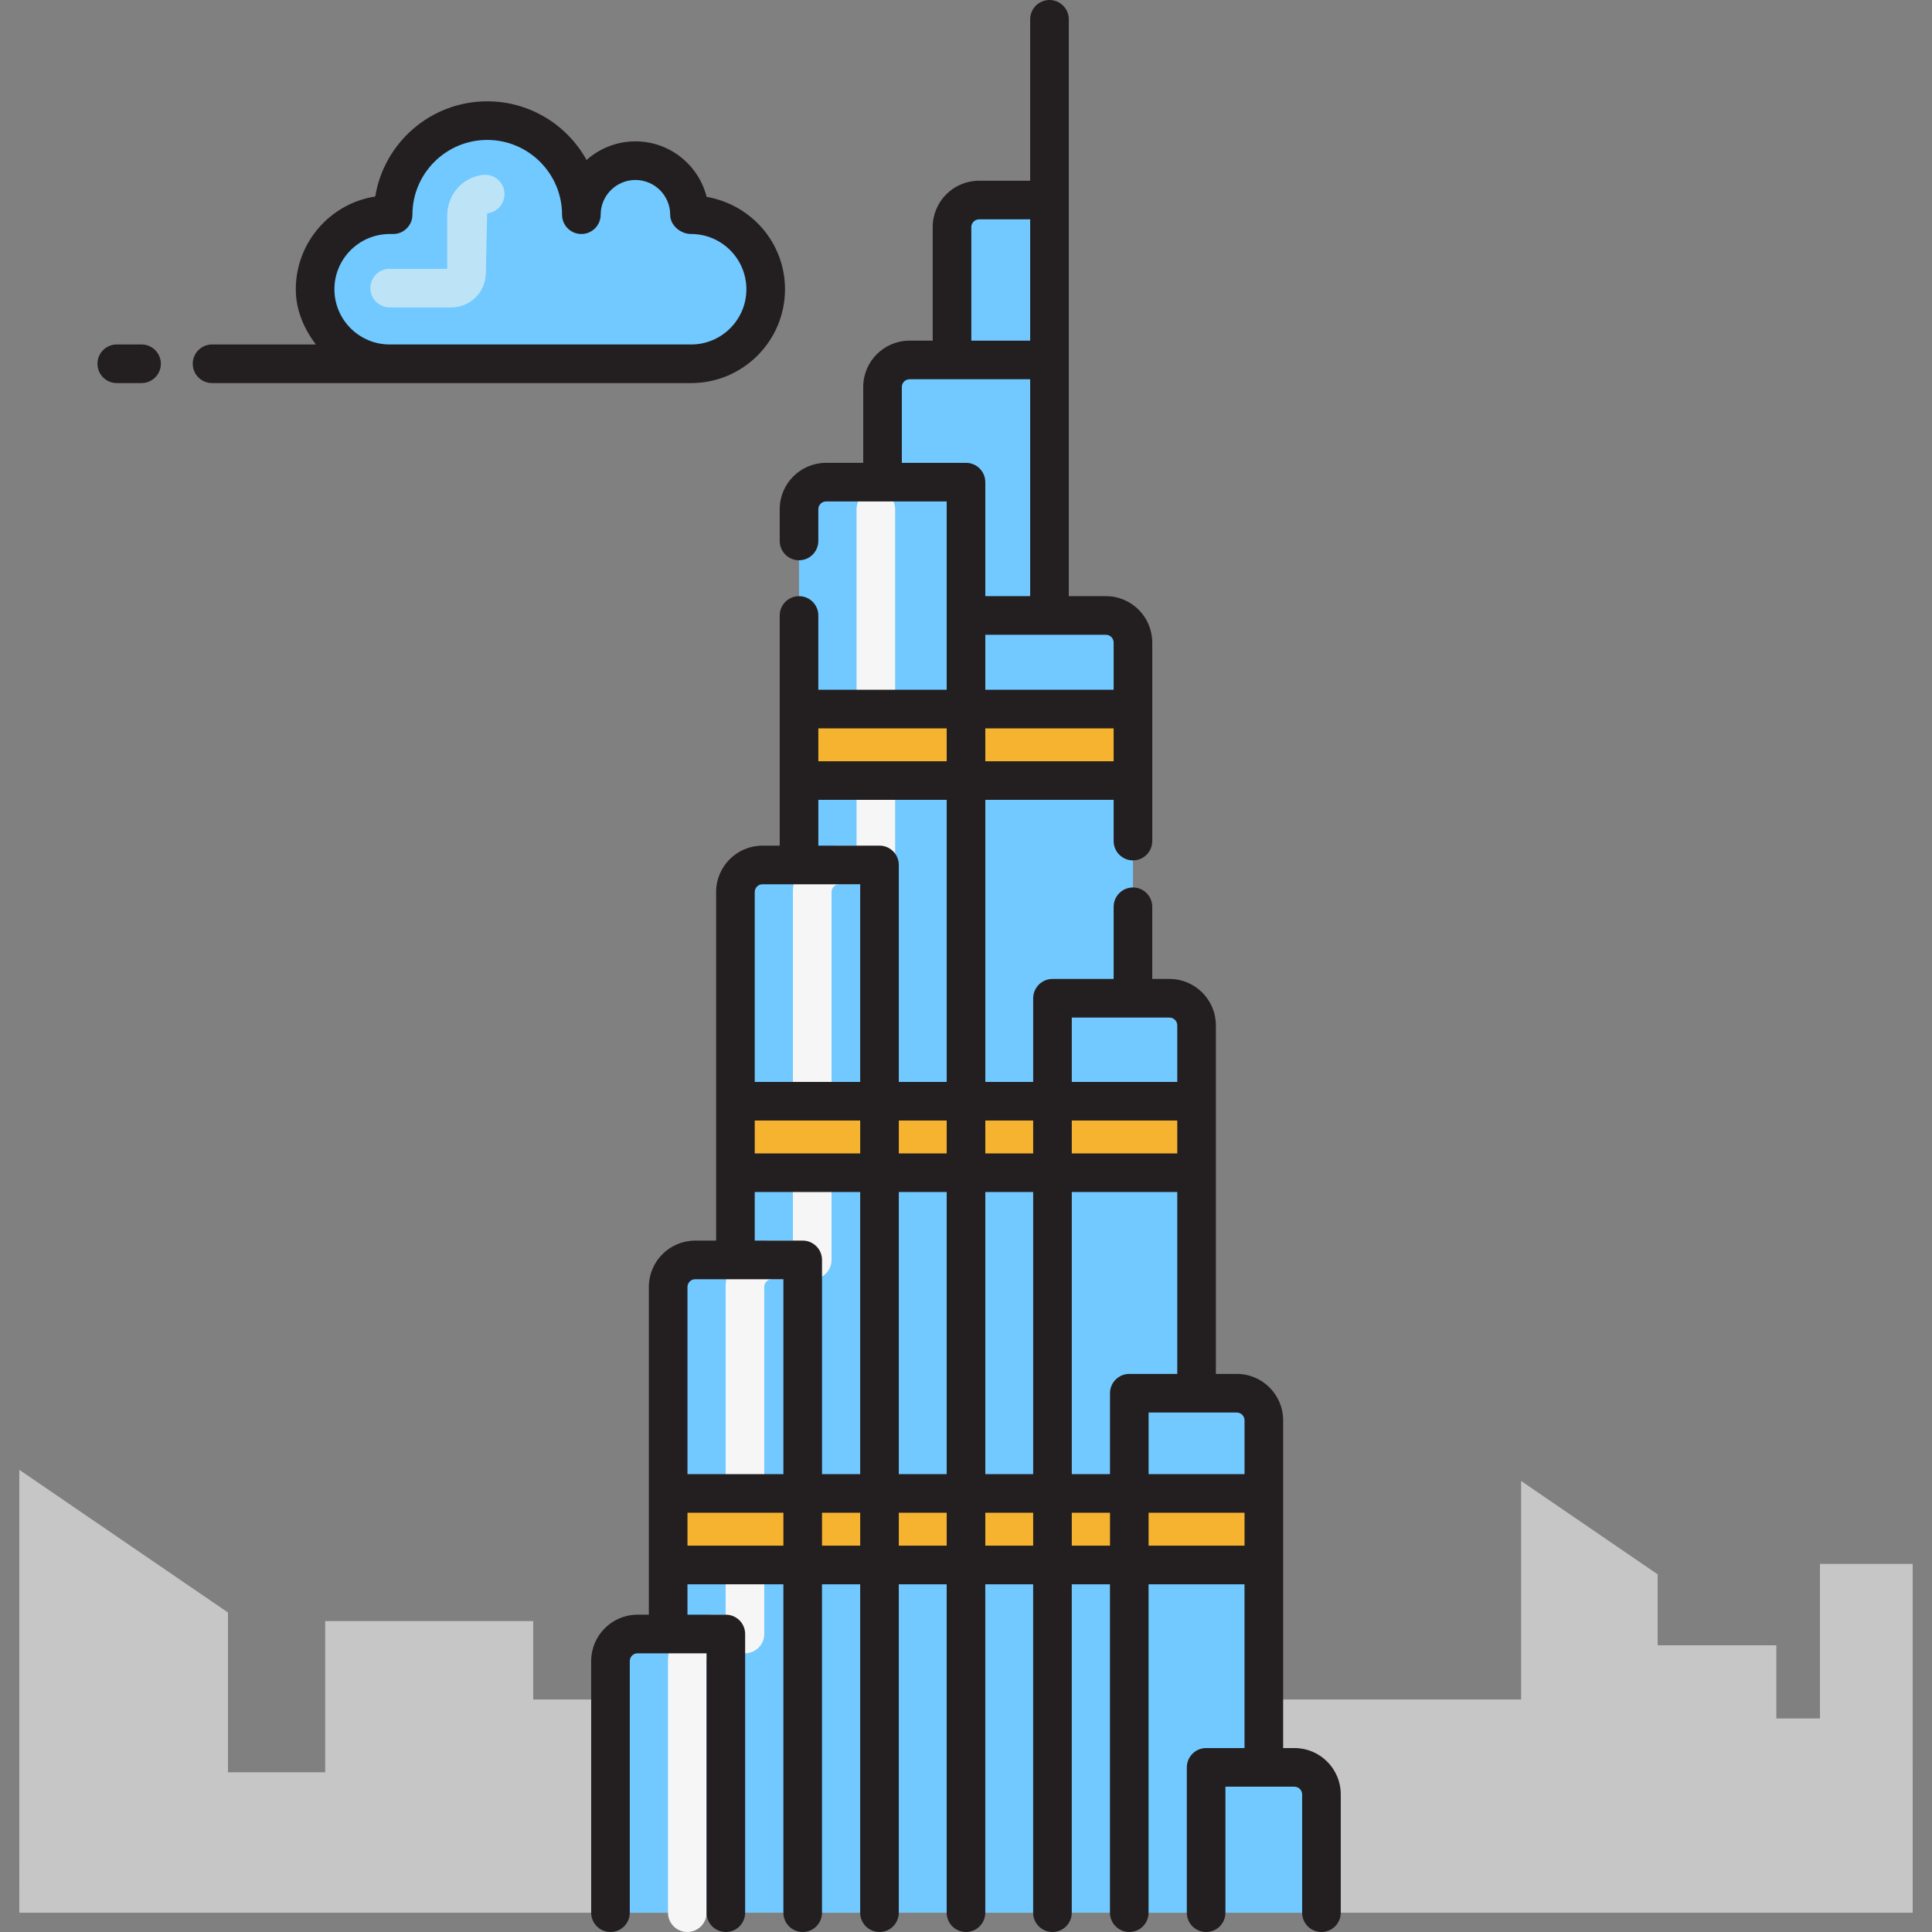 <?xml version="1.0" encoding="iso-8859-1"?>
<!-- Generator: Adobe Illustrator 19.0.0, SVG Export Plug-In . SVG Version: 6.00 Build 0)  -->
<svg version="1.1" id="Capa_1" xmlns="http://www.w3.org/2000/svg" xmlns:xlink="http://www.w3.org/1999/xlink" x="0px" y="0px"
	 viewBox="0 0 511.987 511.987" style="enable-background:new 0 0 511.987 511.987;" xml:space="preserve">
<rect x="0" y="0" width="511.987" height="511.987" fill="#808080" stroke="none"/>
<polygon style="fill:#C6C6C6;" points="482.297,414.435 482.297,455.399 470.741,455.399 470.739,436.013 439.288,436.013 
	439.288,417.209 403.103,392.465 403.102,450.375 141.305,450.375 141.305,429.585 86.174,429.585 86.174,469.666 60.41,469.666 
	60.41,427.315 5.115,389.505 5.115,494.556 5.117,494.556 5.115,506.875 506.867,506.875 506.871,469.67 506.872,469.67 
	506.872,414.435 "/>
<path style="fill:#71C9FF;" d="M103.263,56.904c-10.912,0-19.76,8.844-19.76,19.754c0,10.909,8.847,19.752,19.76,19.752h79.894
	c10.914,0,19.76-8.844,19.76-19.752c0-10.91-8.846-19.754-19.76-19.754h-0.435c0-7.911-6.415-14.324-14.328-14.324
	c-7.914,0-14.33,6.413-14.33,14.324c0-13.771-11.168-24.934-24.942-24.934c-13.776,0-24.942,11.164-24.942,24.934H103.263z"/>
<path style="fill:#BDE4F6;" d="M119.61,81.467h-16.344c-2.83,0-5.117-2.296-5.117-5.117c0-2.82,2.287-5.115,5.117-5.115h15.249
	V57.149c0-5.604,4.104-10.251,9.546-10.81c2.839-0.254,5.334,1.789,5.604,4.573c0.291,2.821-1.762,5.334-4.573,5.623l-0.344,15.785
	C128.75,77.363,124.654,81.467,119.61,81.467z"/>
<g>
	<path style="fill:#71C9FF;" d="M192.351,506.875h-30.566v-66.688c0-3.958,3.21-7.169,7.168-7.169h23.397v73.857H192.351z"/>
	<path style="fill:#71C9FF;" d="M211.748,229.216v-94.28c0-3.958,3.21-7.167,7.168-7.167h37.077v379.104H233.07V229.216H211.748z"/>
	<path style="fill:#71C9FF;" d="M300.238,264.55v-94.278c0-3.958-3.208-7.169-7.167-7.169h-37.077v343.771h22.922V264.55H300.238z"
		/>
	<path style="fill:#71C9FF;" d="M194.893,333.876v-97.493c0-3.958,3.21-7.167,7.168-7.167h31.009v277.659h-20.35V333.876H194.893z"
		/>
	<path style="fill:#71C9FF;" d="M317.093,369.21v-97.492c0-3.958-3.208-7.169-7.168-7.169h-31.009v242.324h20.352V369.21H317.093z"
		/>
	<path style="fill:#71C9FF;" d="M177.068,433.018v-91.975c0-3.958,3.208-7.167,7.168-7.167h28.484v172.998h-20.368v-73.857h-15.283
		V433.018z"/>
	<path style="fill:#71C9FF;" d="M334.919,468.353v-91.975c0-3.958-3.21-7.169-7.168-7.169h-28.484v137.665h20.368v-38.522h15.283
		V468.353z"/>
</g>
<path style="fill:#F6F6F6;" d="M182.139,511.985c-2.829,0-5.117-2.296-5.117-5.115v-66.679c0-6.78,5.506-12.295,12.286-12.295h2.992
	V341.04c0-6.78,5.506-12.277,12.286-12.277h5.541v-92.387c0-6.78,5.506-12.277,12.286-12.277h4.574v-89.17
	c0-2.82,2.287-5.117,5.115-5.117c2.83,0,5.117,2.298,5.117,5.117v94.287c0,2.82-2.287,5.117-5.117,5.117h-9.69
	c-1.129,0-2.051,0.922-2.051,2.042v97.504c0,2.82-2.289,5.117-5.117,5.117h-10.659c-1.129,0-2.051,0.922-2.051,2.042v91.973
	c0,2.82-2.289,5.117-5.117,5.117h-8.109c-1.129,0-2.051,0.922-2.051,2.06v66.679C187.256,509.689,184.968,511.985,182.139,511.985z"
	/>
<g>
	<rect x="177.069" y="395.774" style="fill:#F6B330;" width="157.85" height="18.943"/>
	<rect x="194.897" y="291.838" style="fill:#F6B330;" width="122.194" height="18.945"/>
	<rect x="211.752" y="187.902" style="fill:#F6B330;" width="88.494" height="18.945"/>
</g>
<g>
	<path style="fill:#71C9FF;" d="M319.637,506.875h30.564V475.52c0-3.958-3.208-7.167-7.167-7.167h-23.397V506.875z"/>
	<path style="fill:#71C9FF;" d="M233.871,127.771v-25.223c0-3.958,3.208-7.167,7.167-7.167h37.077v67.723h-22.121v-35.333
		C255.994,127.771,233.871,127.771,233.871,127.771z"/>
	<path style="fill:#71C9FF;" d="M278.115,95.38V53.011h-18.658c-3.96,0-7.168,3.208-7.168,7.167V95.38H278.115z"/>
</g>
<path style="fill:#231F20;" d="M208.029,76.658c0-12.22-8.84-22.4-20.772-24.497c-2.117-8.425-9.773-14.698-18.858-14.698
	c-4.97,0-9.509,1.861-12.954,4.936c-5.124-9.257-15.006-15.549-26.325-15.549c-14.933,0-27.354,10.938-29.678,25.221
	c-11.906,1.844-21.053,12.169-21.053,24.588c0,5.578,2.192,10.476,5.307,14.628H56.196c-2.83,0-5.117,2.296-5.117,5.117
	c0,2.82,2.287,5.115,5.117,5.115h47.071h8.226h71.669C196.874,101.518,208.029,90.364,208.029,76.658z M103.267,91.286
	c-8.074,0-14.646-6.563-14.646-14.628c0-8.081,6.572-14.644,14.646-14.644h0.912c2.829,0,5.115-2.296,5.115-5.115
	c0-10.921,8.895-19.815,19.825-19.815c10.93,0,19.825,8.894,19.825,19.815c0,2.82,2.289,5.115,5.117,5.115s5.117-2.296,5.117-5.115
	c0-5.08,4.14-9.203,9.22-9.203c5.071,0,9.203,4.123,9.203,9.203c0,2.82,2.731,5.115,5.559,5.115c8.072,0,14.635,6.563,14.635,14.644
	c0,8.065-6.563,14.628-14.635,14.628h-71.669C111.491,91.286,103.267,91.286,103.267,91.286z M42.627,96.402
	c0,2.82-2.289,5.115-5.117,5.115h-6.572c-2.829,0-5.115-2.296-5.115-5.115c0-2.821,2.287-5.117,5.115-5.117h6.572
	C40.339,91.286,42.627,93.581,42.627,96.402z M343.03,463.241h-2.992v-48.526v-18.947v-19.382c0-6.78-5.504-12.295-12.286-12.295
	h-5.541v-53.316v-18.949v-20.104c0-6.78-5.504-12.295-12.284-12.295h-4.575v-19.128c0-2.82-2.289-5.117-5.117-5.117
	c-2.829,0-5.117,2.298-5.117,5.117v19.128h-16.207c-2.83,0-5.117,2.296-5.117,5.117v22.167h-12.683v-74.744h34.008v10.921
	c0,2.82,2.289,5.117,5.117,5.117c2.829,0,5.117-2.298,5.117-5.117V206.85v-18.949v-17.627c0-6.78-5.506-12.295-12.286-12.295h-9.835
	V95.39V53.01V5.117c0-2.821-2.289-5.117-5.117-5.117s-5.117,2.296-5.117,5.117v42.776h-13.541c-6.78,0-12.286,5.497-12.286,12.277
	v30.104h-6.137c-6.773,0-12.277,5.497-12.277,12.277v20.104h-9.846c-6.78,0-12.284,5.497-12.284,12.277v8.425
	c0,2.82,2.287,5.117,5.115,5.117c2.83,0,5.117-2.298,5.117-5.117v-8.425c0-1.12,0.922-2.042,2.051-2.042h14.961h17.005V163.1v19.689
	h-34.017V163.1c0-2.82-2.287-5.117-5.117-5.117c-2.829,0-5.115,2.298-5.115,5.117v24.804v18.949V224.1h-4.565
	c-6.78,0-12.286,5.497-12.286,12.277v55.451v18.949v17.988h-5.541c-6.78,0-12.286,5.497-12.286,12.277v54.729v18.947v13.18h-3.001
	c-6.78,0-12.286,5.515-12.286,12.295v66.679c0,2.82,2.289,5.115,5.117,5.115c2.829,0,5.117-2.296,5.117-5.115v-66.679
	c0-1.139,0.922-2.06,2.051-2.06h8.118h10.169v68.74c0,2.82,2.287,5.115,5.117,5.115c2.829,0,5.115-2.296,5.115-5.115v-73.857
	c0-2.82-2.287-5.117-5.115-5.117h-10.169v-8.063h25.419v87.037c0,2.82,2.287,5.115,5.117,5.115c2.829,0,5.115-2.296,5.115-5.115
	v-87.037h10.116v87.037c0,2.82,2.289,5.115,5.117,5.115c2.828,0,5.117-2.296,5.117-5.115v-87.037h12.691v87.037
	c0,2.82,2.287,5.115,5.117,5.115c2.829,0,5.115-2.296,5.115-5.115v-87.037h12.683v87.037c0,2.82,2.287,5.115,5.117,5.115
	c2.829,0,5.115-2.296,5.115-5.115v-87.037h10.125v87.037c0,2.82,2.287,5.115,5.117,5.115c2.829,0,5.115-2.296,5.115-5.115v-87.037
	h25.421v43.409h-10.169c-2.83,0-5.117,2.296-5.117,5.117v38.511c0,2.82,2.287,5.115,5.117,5.115c2.829,0,5.115-2.296,5.115-5.115
	v-33.395h10.171h8.107c1.132,0,2.053,0.922,2.053,2.044v31.351c0,2.82,2.287,5.115,5.115,5.115c2.83,0,5.117-2.296,5.117-5.115
	v-31.351C355.316,468.738,349.812,463.241,343.03,463.241z M329.806,376.387v14.265h-25.421v-16.326h12.712h10.657
	C328.883,374.325,329.806,375.248,329.806,376.387z M299.269,364.091c-2.83,0-5.117,2.298-5.117,5.117v21.443h-10.125v-74.76h27.952
	v48.201H299.269z M200.01,296.944h27.943v8.714H200.01V296.944z M238.188,296.944h12.691v8.714h-12.691V296.944z M250.878,315.891
	v74.76h-12.691v-74.76H250.878z M261.111,315.891h12.683v74.76h-12.683V315.891z M311.979,305.658h-27.952v-8.714h27.952V305.658z
	 M284.027,269.662h16.209h9.692c1.129,0,2.051,0.922,2.051,2.06v14.988h-27.952V269.662z M273.794,296.944v8.714h-12.683v-8.714
	H273.794z M261.111,201.735v-8.714h34.008v8.714H261.111z M257.404,60.169c0-1.12,0.922-2.042,2.053-2.042h13.541v32.145h-15.594
	L257.404,60.169L257.404,60.169z M238.99,122.654V102.55c0-1.122,0.922-2.044,2.044-2.044h11.255h20.709v57.476h-11.888v-30.211
	c0-2.821-2.287-5.117-5.115-5.117H238.99z M261.111,168.216h17.005h14.951c1.129,0,2.051,0.922,2.051,2.06v12.511H261.11v-14.572
	H261.111z M250.878,193.02v8.714h-34.017v-8.714H250.878z M216.862,211.967h34.017v74.744h-12.691v-57.495
	c0-2.821-2.289-5.117-5.117-5.117h-16.209V211.967z M202.063,234.334h9.681h16.209v52.378H200.01v-50.335
	C200.01,235.256,200.932,234.334,202.063,234.334z M200.01,315.891h27.943v74.76h-10.116V333.88c0-2.82-2.287-5.117-5.115-5.117
	H200.01V315.891z M184.236,338.997h10.659h12.71v51.654h-25.419v-49.612C182.185,339.92,183.108,338.997,184.236,338.997z
	 M182.185,409.598v-8.714h25.419v8.714H182.185z M217.837,409.598v-8.714h10.116v8.714H217.837z M238.188,409.598v-8.714h12.691
	v8.714H238.188z M261.111,409.598v-8.714h12.683v8.714H261.111z M284.027,409.598v-8.714h10.125v8.714H284.027z M304.385,409.598
	v-8.714h25.421v8.714H304.385z"/>
<g>
</g>
<g>
</g>
<g>
</g>
<g>
</g>
<g>
</g>
<g>
</g>
<g>
</g>
<g>
</g>
<g>
</g>
<g>
</g>
<g>
</g>
<g>
</g>
<g>
</g>
<g>
</g>
<g>
</g>
</svg>
